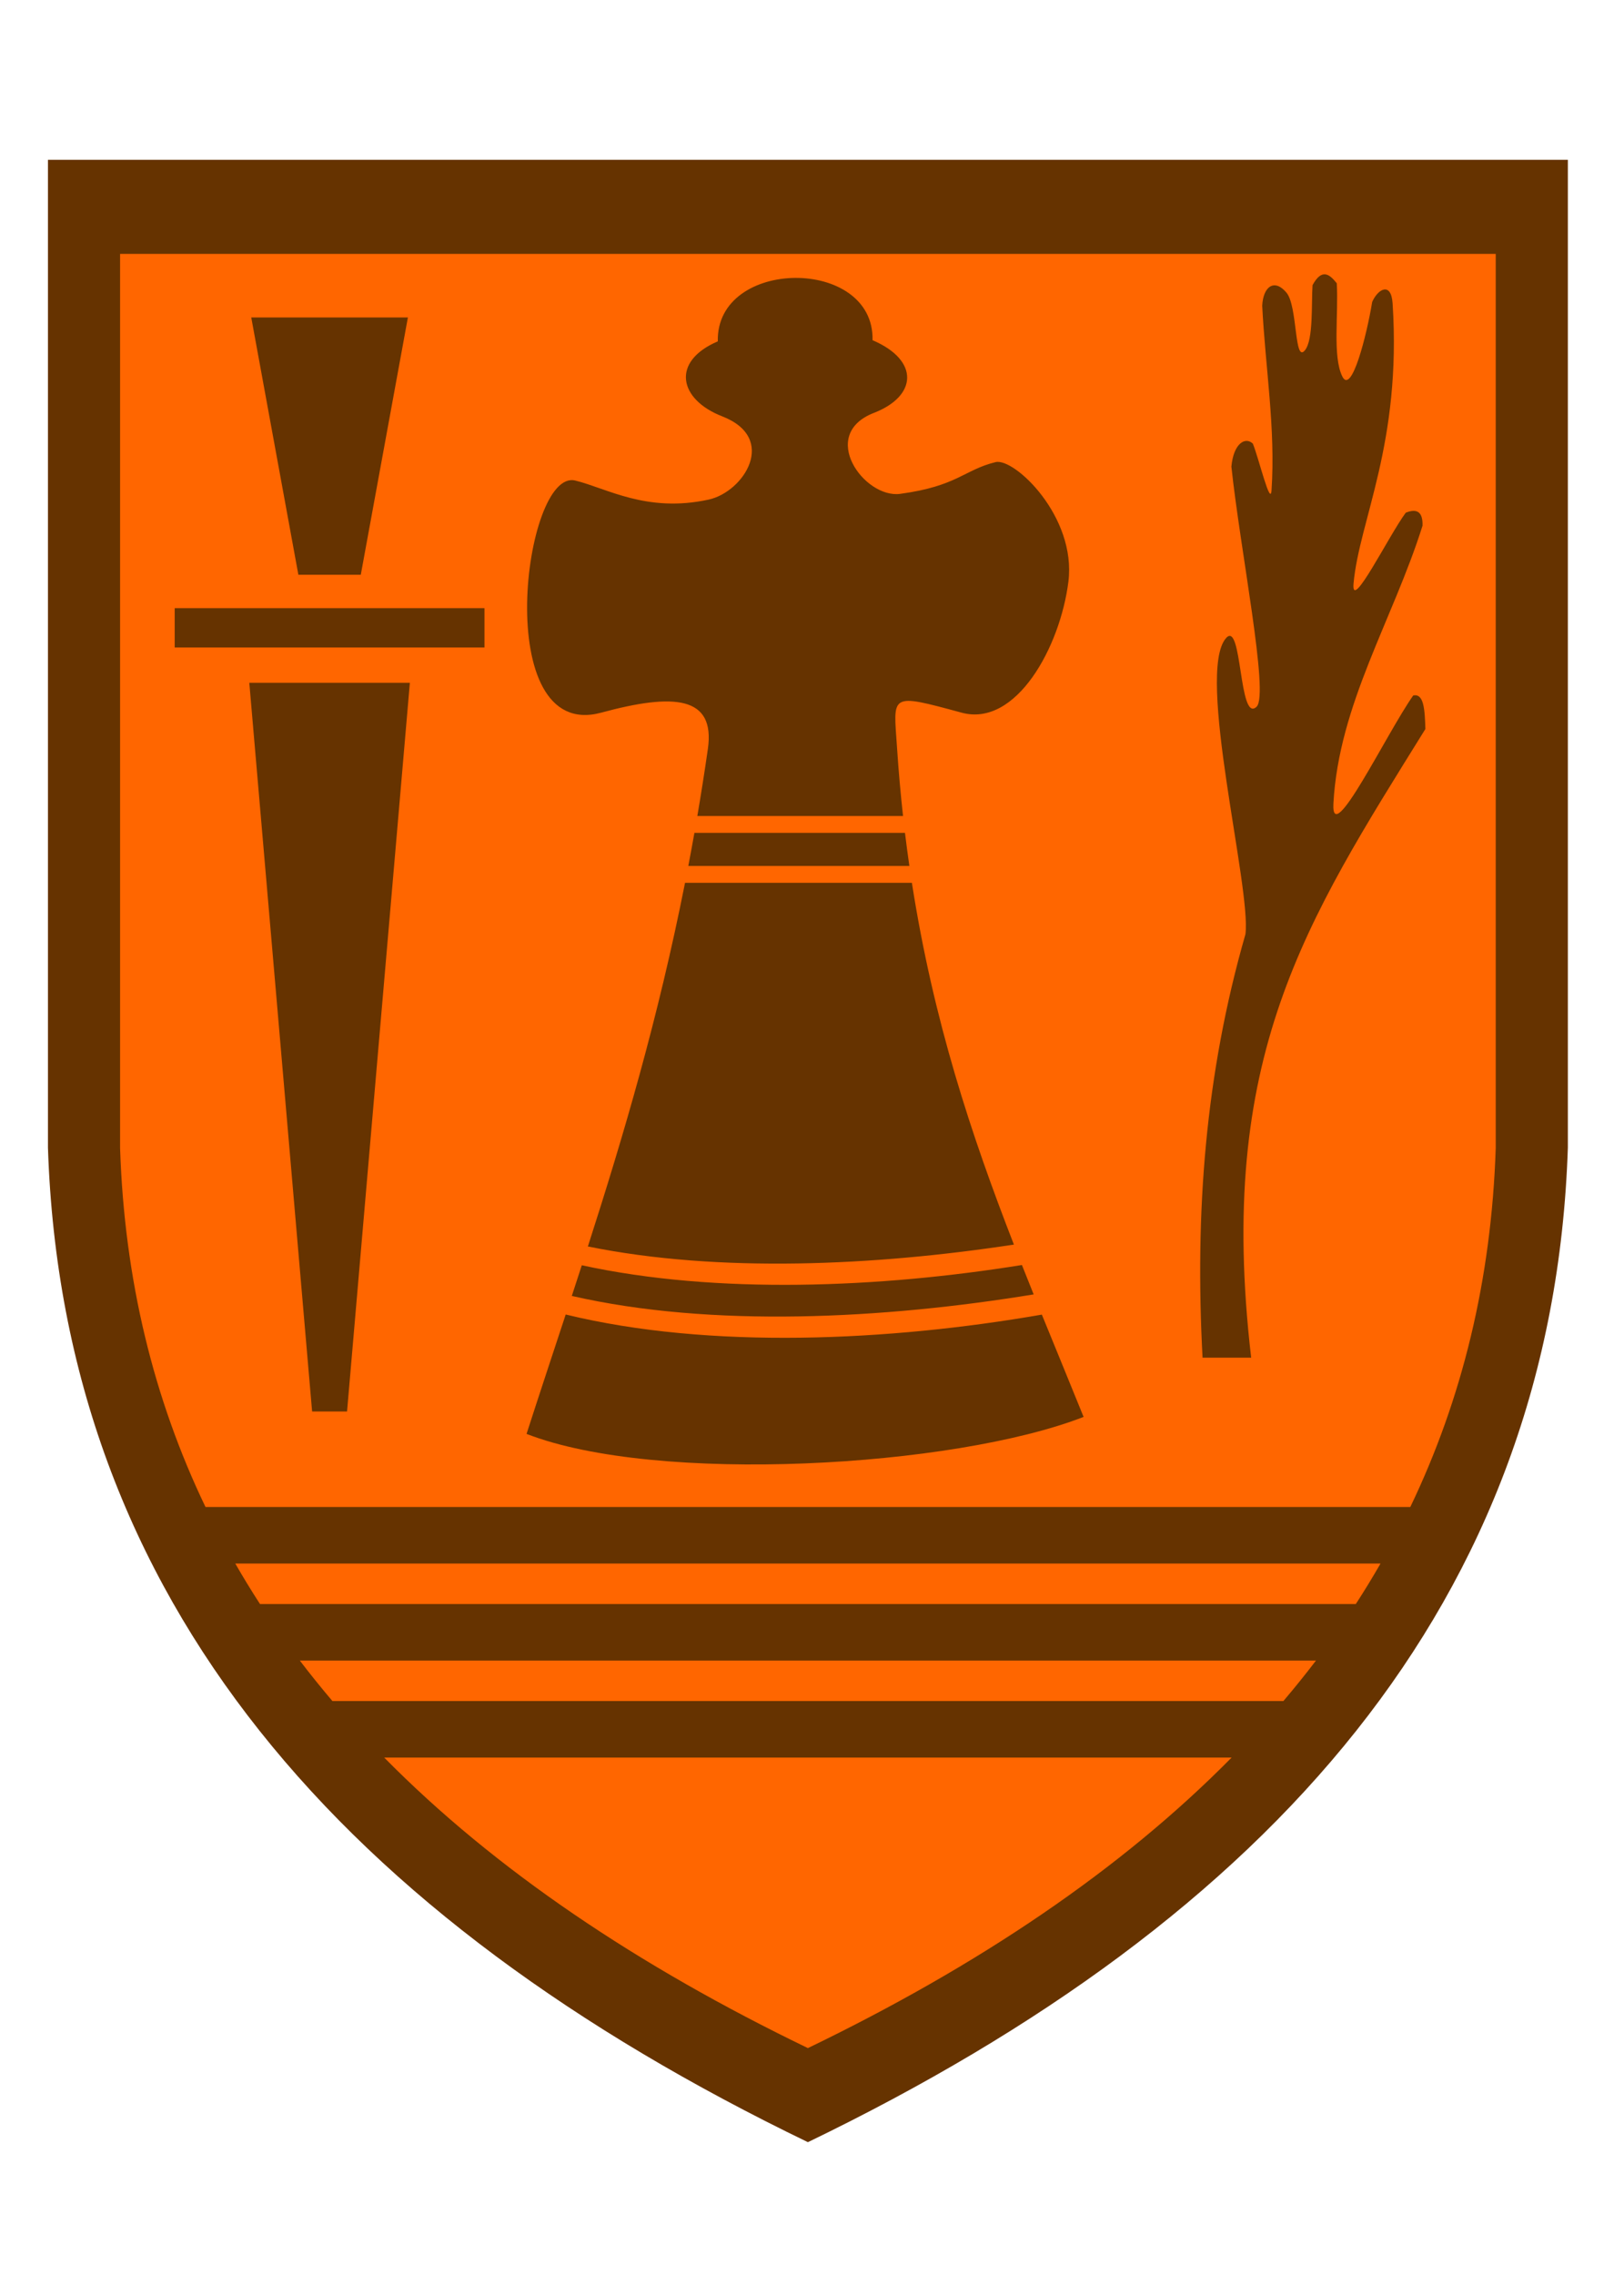 <?xml version="1.0" encoding="UTF-8"?>
<!DOCTYPE svg PUBLIC "-//W3C//DTD SVG 1.1//EN" "http://www.w3.org/Graphics/SVG/1.1/DTD/svg11.dtd">
<!-- Creator: CorelDRAW -->
<svg xmlns="http://www.w3.org/2000/svg" xml:space="preserve" width="1500px" height="2100px" shape-rendering="geometricPrecision" text-rendering="geometricPrecision" image-rendering="optimizeQuality" fill-rule="evenodd" clip-rule="evenodd"
viewBox="0 0 1.32904e+008 1.6875e+008"
 xmlns:xlink="http://www.w3.org/1999/xlink">
 <g id="Layer_x0020_1">
  <path fill="#663300" d="M3.92432e+006 4.41176e+006l1.24385e+008 0 0 8.07979e+007c-1.21937e+006,3.7066e+007 -2.42458e+007,6.30063e+007 -6.21926e+007,8.13345e+007 -3.79469e+007,-1.83282e+007 -6.09733e+007,-4.42685e+007 -6.21926e+007,-8.13345e+007l0 -8.07979e+007z"/>
  <path fill="#FF6600" d="M9.82688e+006 1.21056e+007l1.1258e+008 0 0 7.31296e+007c-355089,1.07952e+007 -2.75645e+006,2.05464e+007 -6.99197e+006,2.93619e+007l-9.85964e+007 0c-4.23542e+006,-8.81551e+006 -6.63678e+006,-1.85667e+007 -6.99187e+006,-2.93619e+007l0 -7.31296e+007zm8.85868e+007 9.02782e+007c1.32597e+006,0 2.65195e+006,0 3.97822e+006,0 -2.87077e+006,-2.46063e+007 4.44753e+006,-3.56224e+007 1.42579e+007,-5.1417e+007 -46189.7,-1.61684e+006 -127948,-2.9339e+006 -997136,-2.74092e+006 -2.18665e+006,3.10202e+006 -6.73658e+006,1.26087e+007 -6.52847e+006,8.81942e+006 444463,-8.09351e+006 4.85042e+006,-1.49726e+007 7.29125e+006,-2.27022e+007 36270.4,-1.09663e+006 -421619,-1.45242e+006 -1.37297e+006,-1.06787e+006 -1.42386e+006,1.93235e+006 -4.48541e+006,8.18759e+006 -4.27159e+006,5.79715e+006 462798,-5.16994e+006 3.94436e+006,-1.14397e+007 3.19691e+006,-2.29128e+007 -116426,-1.78817e+006 -1.19662e+006,-1.20344e+006 -1.67134e+006,-123440 -453681,2.75395e+006 -1.68748e+006,7.61538e+006 -2.44094e+006,6.10235e+006 -816786,-1.64028e+006 -305092,-5.08527e+006 -457689,-7.62791e+006 -599163,-754465 -1.21917e+006,-1.24051e+006 -1.98325e+006,152596 -101697,1.52556e+006 81057.4,4.43261e+006 -613591,5.31712e+006 -899146,1.14492e+006 -586238,-3.59177e+006 -1.52216e+006,-4.70694e+006 -975394,-1.16176e+006 -1.89839e+006,-522114 -1.98325e+006,1.06787e+006 254193,5.03447e+006 1.10254e+006,1.0074e+007 762781,1.51032e+007 -92179,1.36605e+006 -1.01707e+006,-2.54264e+006 -1.52556e+006,-3.8139e+006 -610285,-595957 -1.58077e+006,-41680.9 -1.75881e+006,1.87173e+006 711982,6.76343e+006 3.10302e+006,1.86391e+007 2.06391e+006,1.96388e+007 -1.47176e+006,1.41565e+006 -1.16306e+006,-7.14357e+006 -2.50586e+006,-5.60478e+006 -2.48663e+006,2.84943e+006 2.08685e+006,2.04561e+007 1.59049e+006,2.42168e+007 -3.2986e+006,1.14768e+007 -4.13944e+006,2.27609e+007 -3.50881e+006,3.46306e+007zm-5.5322e+007 6.2329e+006c1.04874e+006,-3.25201e+006 2.12553e+006,-6.4906e+006 3.20392e+006,-9.76536e+006 1.17973e+007,2.87779e+006 2.65076e+007,2.17733e+006 3.89672e+007,9618.67 1.13009e+006,2.77709e+006 2.27882e+006,5.54987e+006 3.41653e+006,8.36594e+006 -1.06389e+007,4.14565e+006 -3.49489e+007,5.53525e+006 -4.55877e+007,1.3898e+006zm3.70289e+006 -1.12833e+007c273130,-833218 546361,-1.66914e+006 818890,-2.50877e+006 1.1042e+007,2.40667e+006 2.43873e+007,1.8522e+006 3.60181e+007,-21040.8 317817,803159 638740,1.60411e+006 961266,2.40387e+006 -1.22593e+007,2.0067e+006 -2.63418e+007,2.74844e+006 -3.77983e+007,125945zm1.31595e+006 -4.04605e+006c2.92778e+006,-9.09876e+006 5.75698e+006,-1.86753e+007 7.95043e+006,-2.97419e+007l1.8566e+007 0c1.75541e+006,1.12644e+007 4.85593e+006,2.06121e+007 8.34831e+006,2.95872e+007 -1.13966e+007,1.73757e+006 -2.41666e+007,2.33113e+006 -3.48648e+007,154700zm8.21876e+006 -3.11207e+007c170631,-892132 337054,-1.79428e+006 498969,-2.70645e+006l1.72335e+007 0c110815,914776 230648,1.81673e+006 358897,2.70645e+006l-1.80913e+007 0zm739135 -4.08523e+006c304692,-1.78487e+006 592350,-3.6083e+006 860671,-5.47563e+006 623009,-4.33762e+006 -2.75194e+006,-4.59803e+006 -8.73155e+006,-2.97628e+006 -9.09856e+006,2.46749e+006 -6.34933e+006,-2.00134e+007 -2.12192e+006,-1.89855e+007 2.56748e+006,624312 5.84314e+006,2.66327e+006 1.09137e+007,1.55983e+006 2.89602e+006,-630223 5.69866e+006,-5.03097e+006 1.11116e+006,-6.81102e+006 -3.54248e+006,-1.37447e+006 -4.21719e+006,-4.482e+006 -357294,-6.1317e+006 -154901,-6.85651e+006 1.28195e+007,-6.95059e+006 1.26646e+007,-93982.5 3.85989e+006,1.6496e+006 3.6553e+006,4.56927e+006 113220,5.94334e+006 -4.58711e+006,1.77965e+006 -790635,7.01812e+006 2.14627e+006,6.62296e+006 4.68139e+006,-630223 5.24117e+006,-1.97113e+006 7.80826e+006,-2.59494e+006 1.53538e+006,-373024 6.62707e+006,4.44733e+006 5.95997e+006,9.77638e+006 -666794,5.32915e+006 -4.26859e+006,1.19272e+007 -8.74047e+006,1.07146e+007 -5.97911e+006,-1.62135e+006 -5.57292e+006,-1.52175e+006 -5.28456e+006,2.85033e+006 126746,1.92153e+006 292267,3.78605e+006 491855,5.60157e+006l-1.68339e+007 0zm-3.00961e+007 -4.07756e+007l-6.40984e+006 0 3.85548e+006 2.10442e+007 2.55436e+006 0 2.55426e+006 0 3.85548e+006 -2.10442e+007 -6.40974e+006 0zm0 2.98795e+007l6.57036e+006 0 -5.14058e+006 5.95986e+007 -1.42978e+006 0 -1.42988e+006 0 -5.14058e+006 -5.95986e+007 6.57046e+006 0zm0 -6.10435e+006l1.26758e+007 0 0 3.21684e+006 -1.26758e+007 0 -1.26759e+007 0 0 -3.21684e+006 1.26759e+007 0zm8.60061e+007 7.81407e+007c-643449,1.11857e+006 -1.31646e+006,2.22201e+006 -2.02193e+006,3.30902e+006l-8.96788e+007 0c-705570,-1.08701e+006 -1.37858e+006,-2.19045e+006 -2.02203e+006,-3.30902e+006l9.37227e+007 0zm-5.28145e+006 7.9337e+006c-854459,1.12048e+006 -1.74369e+006,2.22342e+006 -2.66668e+006,3.30902e+006l-7.78265e+007 0c-922992,-1.08561e+006 -1.81222e+006,-2.18855e+006 -2.66668e+006,-3.30902e+006l8.31598e+007 0zm-6.90591e+006 7.9336e+006c-9.066e+006,9.19174e+006 -2.07619e+007,1.7042e+007 -3.4674e+007,2.37613e+007 -1.39121e+007,-6.71934e+006 -2.56079e+007,-1.45696e+007 -3.4674e+007,-2.37613e+007l6.9348e+007 0z"/>
  <rect fill="none" width="1.32904e+008" height="1.6875e+008"/>
 </g>
</svg>
